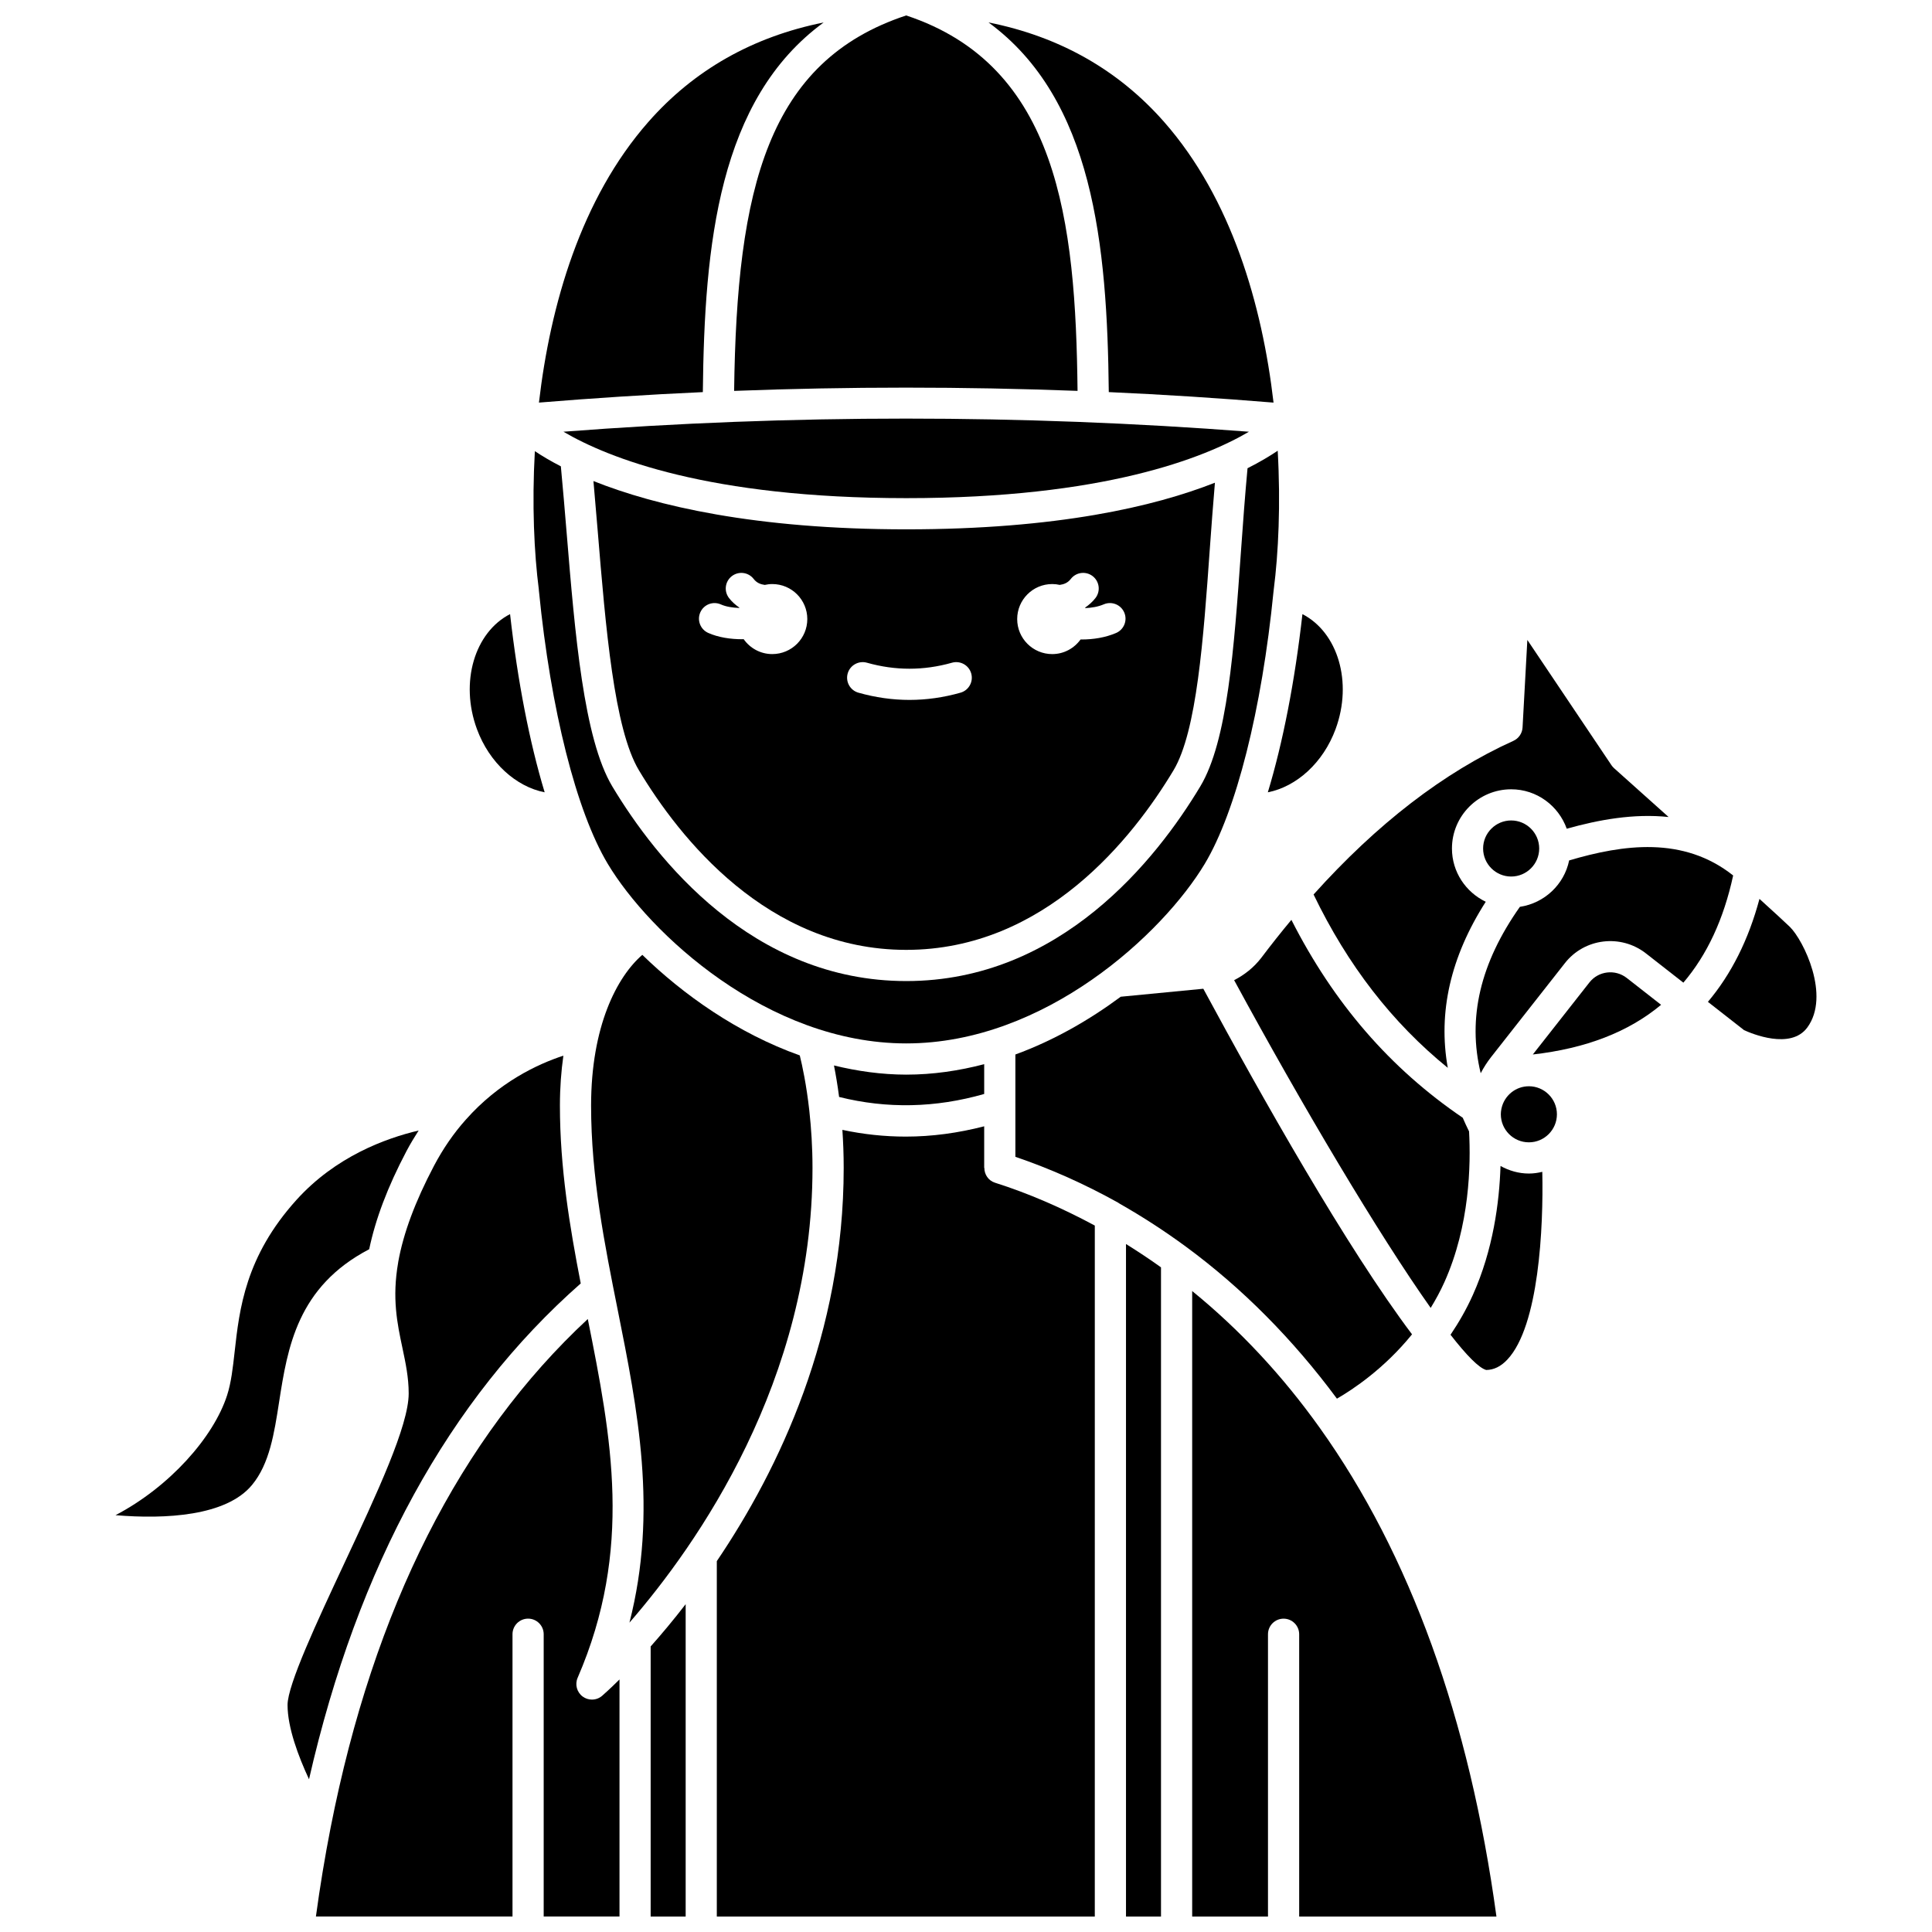 <?xml version="1.0" encoding="UTF-8"?>
<!-- Uploaded to: SVG Repo, www.svgrepo.com, Generator: SVG Repo Mixer Tools -->
<svg width="800px" height="800px" version="1.1" viewBox="144 144 512 512" xmlns="http://www.w3.org/2000/svg">
 <defs>
  <clipPath id="f">
   <path d="m338 148.09h92v99.906h-92z"/>
  </clipPath>
  <clipPath id="e">
   <path d="m459 486h82v165.9h-82z"/>
  </clipPath>
  <clipPath id="d">
   <path d="m227 493h82v158.9h-82z"/>
  </clipPath>
  <clipPath id="c">
   <path d="m442 473h10v178.9h-10z"/>
  </clipPath>
  <clipPath id="b">
   <path d="m333 442h102v209.9h-102z"/>
  </clipPath>
  <clipPath id="a">
   <path d="m316 569h10v82.902h-10z"/>
  </clipPath>
 </defs>
 <path d="m362.27 149.96c-18.734 3.762-34.34 12.555-46.496 26.406-17.797 20.262-25.941 48.418-28.949 74.324 14.441-1.188 28.922-2.121 43.434-2.777 0.41-39.055 4.152-77.578 32.012-97.953z"/>
 <path d="m288.34 353.97c-3.984-13.176-7.144-29.305-9.168-47.227-9.375 4.824-13.363 18.016-8.789 30.453 3.293 8.957 10.375 15.289 17.957 16.773z"/>
 <g clip-path="url(#f)">
  <path d="m338.55 247.59c30.293-1.152 60.68-1.152 91.012-0.004-0.488-45.207-5.231-86.184-45.414-99.492-36.715 12.121-44.91 45.793-45.598 99.496z"/>
 </g>
 <path d="m241.84 475.06c1.664-7.945 4.848-16.449 9.863-25.969 1.008-1.91 2.106-3.723 3.242-5.492-8.805 2.066-22.023 6.926-32.371 18.379-13.578 15.027-15.133 28.98-16.383 40.188-0.492 4.406-0.918 8.207-2 11.578-3.586 11.156-15.301 24.328-29.582 31.797 13.273 1.113 29.363 0.238 36.176-8.004 4.641-5.609 5.879-13.602 7.191-22.062 2.231-14.312 4.793-30.453 23.863-40.414z"/>
 <path d="m365.01 426.36c0.457 2.293 0.938 5.094 1.363 8.344 12.676 3.172 25.578 2.906 38.449-0.793v-7.894c-6.637 1.738-13.543 2.773-20.66 2.773-6.578-0.008-12.969-0.926-19.152-2.43z"/>
 <path d="m384.16 284.28c-39.984-0.004-66.426-6.219-82.891-12.797 0.379 4.277 0.754 8.609 1.113 13.008 2.137 25.891 4.348 52.652 10.949 63.66 10.66 17.766 34.035 47.574 70.828 47.574 36.793 0 60.168-29.809 70.828-47.574 6.191-10.316 7.938-34.902 9.625-58.684 0.414-5.824 0.863-11.734 1.355-17.543-16.02 6.309-41.773 12.355-81.77 12.355h-0.039zm-35.5 33.059c-3.141 0-5.902-1.57-7.582-3.957-0.125 0-0.238 0.02-0.367 0.02-3.121 0-6.352-0.48-9.031-1.676-2.082-0.934-3.016-3.375-2.086-5.457 0.93-2.086 3.367-3.019 5.457-2.086 1.355 0.605 3.102 0.871 4.852 0.934 0.012-0.031 0.02-0.066 0.031-0.098-1.012-0.707-1.957-1.512-2.746-2.547-1.387-1.809-1.051-4.398 0.762-5.793 1.805-1.387 4.398-1.055 5.793 0.762 0.785 1.02 1.816 1.418 2.922 1.566 0.645-0.141 1.309-0.227 2-0.227 5.125 0 9.281 4.156 9.281 9.281-0.004 5.125-4.156 9.277-9.285 9.277zm74.184-18.562c0.691 0 1.355 0.086 2 0.227 1.102-0.148 2.137-0.547 2.922-1.566 1.387-1.812 3.984-2.152 5.793-0.762 1.809 1.387 2.152 3.984 0.762 5.793-0.793 1.031-1.734 1.84-2.742 2.547 0.016 0.047 0.027 0.09 0.043 0.137 1.664-0.074 3.379-0.352 4.894-1 2.098-0.898 4.523 0.074 5.426 2.172 0.898 2.098-0.074 4.527-2.172 5.426-2.875 1.23-6.094 1.719-9.137 1.719-0.086 0-0.168-0.012-0.262-0.012-1.688 2.344-4.418 3.883-7.523 3.883-5.125 0-9.281-4.156-9.281-9.281s4.156-9.281 9.277-9.281zm-26.559 20.848c2.191-0.617 4.481 0.652 5.098 2.848 0.625 2.195-0.652 4.481-2.848 5.098-4.484 1.273-9.031 1.914-13.52 1.914-4.492 0-9.039-0.645-13.52-1.914-2.199-0.621-3.469-2.906-2.848-5.098 0.621-2.195 2.922-3.461 5.098-2.848 7.496 2.121 15.039 2.125 22.539 0z"/>
 <path d="m286.8 300.32c0.008 0.031-0.008 0.062 0 0.094 0.008 0.051 0.012 0.109 0.016 0.152 0.004 0.02-0.008 0.043-0.004 0.066 0.004 0.02 0.016 0.043 0.02 0.062 3.098 31.367 9.922 58.375 18.242 72.246 11.035 18.395 42.266 47.574 79.094 47.574 36.824 0 68.051-29.184 79.094-47.574 8.32-13.871 15.141-40.879 18.242-72.246 0.004-0.02 0.016-0.043 0.02-0.062 0.004-0.02-0.008-0.043-0.004-0.066 0.008-0.055 0.012-0.117 0.02-0.168 0.004-0.027-0.004-0.055 0-0.078 0.004-0.012 0.012-0.02 0.012-0.031 1.246-9.723 1.855-22.645 1.055-36.844-2.086 1.41-4.731 2.996-7.996 4.644-0.664 7.129-1.219 14.637-1.738 21.973-1.84 25.887-3.574 50.336-10.785 62.348-11.559 19.266-37.051 51.582-77.91 51.582s-66.355-32.32-77.91-51.582c-7.594-12.66-9.887-40.402-12.102-67.234-0.492-5.977-0.992-11.883-1.531-17.594-2.723-1.402-4.996-2.754-6.891-4.023-0.793 14.152-0.188 27.023 1.059 36.723-0.012 0.016 0 0.023 0 0.039z"/>
 <path d="m537.04 368.86c0 4.098 3.336 7.43 7.434 7.43s7.43-3.336 7.43-7.43-3.336-7.43-7.43-7.43c-4.094 0.004-7.434 3.332-7.434 7.43z"/>
 <path d="m492.11 381.05c9.07 18.789 20.797 33.938 35.566 45.938-2.629-14.695 0.73-29.426 10.062-44.012-5.277-2.531-8.957-7.883-8.957-14.113 0-8.652 7.039-15.691 15.695-15.691 6.805 0 12.555 4.379 14.727 10.449 8.406-2.363 17.719-4.082 26.992-3.102-7.961-7.141-14.297-12.797-14.457-12.941-0.258-0.23-0.484-0.492-0.676-0.777l-22.301-33.207-1.27 23.207c-0.09 1.535-1.027 2.902-2.434 3.535-18.434 8.324-36.176 22.031-52.949 40.715z"/>
 <path d="m486.23 387.77c-2.691 3.231-5.359 6.59-7.996 10.086-1.953 2.535-4.438 4.5-7.176 5.898 18.082 33.344 38.289 67.355 52.086 86.855 1.305-2.141 2.547-4.391 3.637-6.824 6.731-14.992 7.019-31.172 6.535-39.945-0.594-1.207-1.16-2.414-1.676-3.625-19.23-13.07-34.16-30.316-45.41-52.445z"/>
 <path d="m497.95 337.2c4.574-12.441 0.582-25.625-8.793-30.449-2.023 17.918-5.184 34.043-9.168 47.219 7.59-1.496 14.668-7.816 17.961-16.77z"/>
 <path d="m437.84 247.91c14.582 0.652 29.137 1.594 43.66 2.785-3.008-25.91-11.156-54.066-28.949-74.328-12.176-13.867-27.809-22.676-46.582-26.422 27.734 20.344 31.461 58.879 31.871 97.965z"/>
 <path d="m293.32 258.41c11.84 6.961 38.5 17.594 90.84 17.602h0.039c52.266 0 78.922-10.629 90.785-17.598-60.402-4.641-121.41-4.641-181.66-0.004z"/>
 <path d="m559.84 372.02c-1.312 6.394-6.543 11.324-13.055 12.301-10.496 14.879-13.938 29.422-10.383 44.098 0.781-1.504 1.699-2.938 2.75-4.281l19.547-24.875c5.168-6.637 14.816-7.812 21.488-2.606l9.922 7.758c6.281-7.367 10.68-16.793 13.195-28.406-13.207-10.477-29.133-8.219-43.465-3.988z"/>
 <path d="m549.17 455c-2.734 0-5.273-0.766-7.516-2.004-0.312 9.656-1.949 22.188-7.332 34.18-1.734 3.867-3.762 7.352-5.918 10.551 4.246 5.449 7.535 8.809 9.461 9.332 1.996-0.023 3.863-0.898 5.617-2.777 8.352-8.91 9.57-34.988 9.242-49.734-1.145 0.277-2.324 0.453-3.555 0.453z"/>
 <path d="m549.17 431.87c-3.539 0-6.5 2.492-7.242 5.812-0.016 0.078-0.039 0.156-0.051 0.234-0.086 0.449-0.141 0.914-0.141 1.383 0 4.098 3.336 7.43 7.434 7.43 4.098 0 7.43-3.336 7.43-7.43 0-4.09-3.332-7.43-7.43-7.43z"/>
 <g clip-path="url(#e)">
  <path d="m459.94 486.14v165.76h20.09v-74.805c0-2.281 1.852-4.133 4.133-4.133s4.133 1.852 4.133 4.133v74.805h52.277c-7.168-52.48-22.914-96.035-46.832-129.52-9.922-13.902-21.277-26.051-33.801-36.238z"/>
 </g>
 <path d="m565.21 404.36-14.996 19.09c14.039-1.594 25.34-5.953 33.992-13.164l-9.094-7.113c-3.074-2.398-7.516-1.867-9.902 1.188z"/>
 <path d="m618.34 389.64c-1.051-1.031-4.062-3.793-8.062-7.426-2.902 10.852-7.473 19.934-13.664 27.289l9.582 7.496c1.941 0.891 12.344 5.293 16.754-0.695 6.203-8.43-0.996-23.109-4.609-26.664z"/>
 <path d="m498.3 514.66c4.273-2.465 12.574-7.992 19.902-17.047-17.234-22.852-39.914-63.055-55.312-91.586l-21.883 2.117c-8.25 6.109-17.656 11.555-27.922 15.309v27.117c9.082 3.086 18.211 7.129 27.195 12.129 0.168 0.09 0.328 0.199 0.48 0.312 6.066 3.449 11.957 7.277 17.52 11.371 14.926 10.973 28.359 24.535 40.02 40.277z"/>
 <g clip-path="url(#d)">
  <path d="m300.87 594.41c-0.855 0-1.711-0.266-2.438-0.797-1.559-1.141-2.121-3.207-1.352-4.981 14.738-34.031 8.965-63.719 2.691-95.078-33.809 31.406-56.738 76.691-68.156 134.8-1.504 7.668-2.812 15.566-3.894 23.539h52.098v-74.805c0-2.281 1.852-4.133 4.133-4.133s4.133 1.852 4.133 4.133v74.805h20.09v-62.82c-2.527 2.5-4.203 3.988-4.586 4.316-0.781 0.684-1.75 1.02-2.719 1.02z"/>
 </g>
 <g clip-path="url(#c)">
  <path d="m442.4 651.9h9.277v-172.04c-3.008-2.156-6.106-4.211-9.277-6.184z"/>
 </g>
 <g clip-path="url(#b)">
  <path d="m404.86 453.5h-0.039v-11.02c-6.93 1.793-13.867 2.731-20.781 2.731-5.625 0-11.23-0.598-16.801-1.785 0.215 3.133 0.348 6.496 0.348 10.078 0 43.898-17.094 79.773-33.625 104.21v94.184h100.17l0.004-183.11c-8.766-4.727-17.656-8.566-26.449-11.355-1.758-0.555-2.824-2.184-2.828-3.938z"/>
 </g>
 <path d="m297.9 484.12c-2.926-15.062-5.516-30.629-5.516-47.117 0-4.766 0.336-9.16 0.918-13.242-6.973 2.289-17.09 7.07-25.844 16.945-3.191 3.559-6.027 7.668-8.445 12.242-4.996 9.492-8.094 17.812-9.469 25.43-0.008 0.074-0.016 0.141-0.027 0.207-1.656 9.469-0.246 16.137 1.121 22.586 0.859 4.059 1.668 7.887 1.668 12.109 0 8.527-8.359 26.41-17.211 45.34-6.977 14.926-14.891 31.848-14.891 37.211 0 6.012 2.887 13.668 5.688 19.691 12.91-56.551 37.113-100.68 72.008-131.4z"/>
 <g clip-path="url(#a)">
  <path d="m316.43 651.9h9.277v-82.773c-3.301 4.269-6.441 8.012-9.277 11.199z"/>
 </g>
 <path d="m359.32 453.5c0-5.543-0.344-10.566-0.816-14.906-0.012-0.07-0.016-0.141-0.02-0.211-0.773-6.938-1.883-12.07-2.535-14.688-16.52-5.887-30.91-16.129-41.727-26.648-6.727 5.82-13.574 18.918-13.578 39.961 0 18.871 3.594 36.832 7.07 54.207 5.254 26.266 10.664 53.277 3.094 82.801 17.918-20.633 48.512-64.113 48.512-120.52z"/>
</svg>